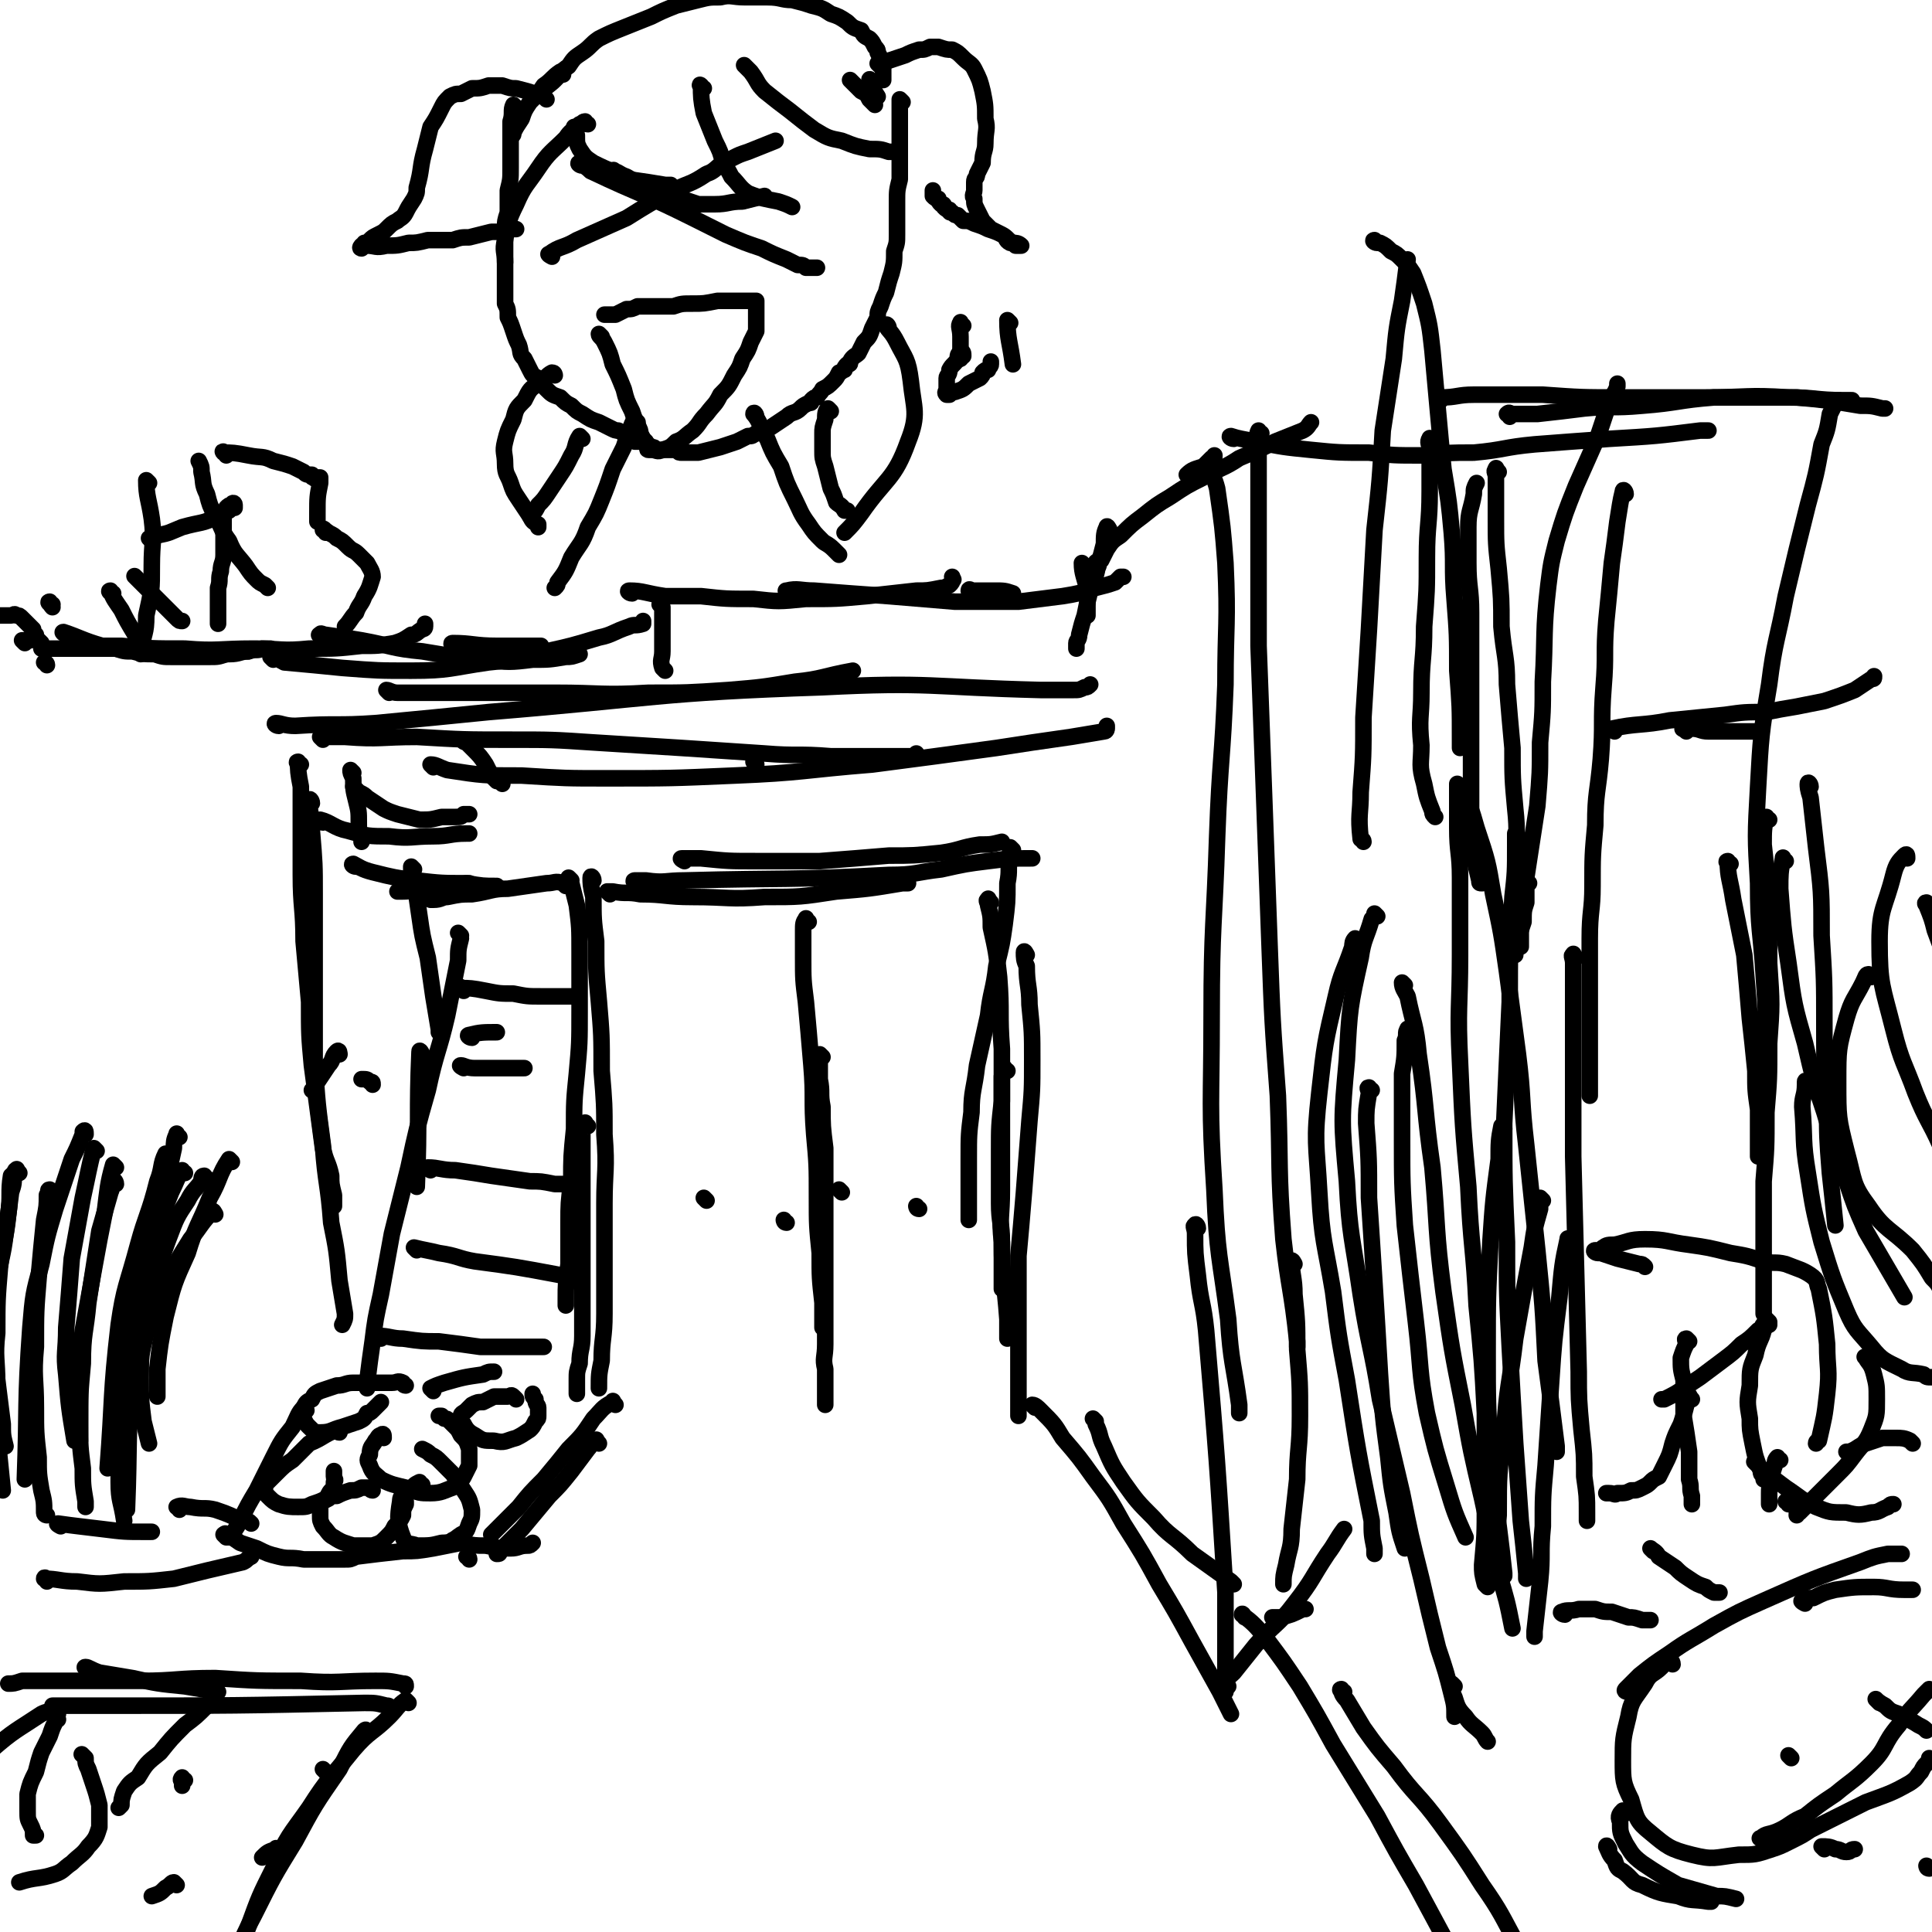 <svg viewBox='0 0 700 700' version='1.1' xmlns='http://www.w3.org/2000/svg' xmlns:xlink='http://www.w3.org/1999/xlink'><g fill='none' stroke='#000000' stroke-width='6' stroke-linecap='round' stroke-linejoin='round'><path d='M207,319c0,0 -1,-1 -1,-1 0,0 1,1 1,2 1,4 1,4 2,8 1,8 1,8 1,17 0,10 0,10 0,21 0,12 0,12 -1,23 -1,10 -1,10 -1,20 -1,10 -1,10 -1,19 -1,8 -1,8 -1,15 0,8 0,8 0,15 -1,7 -1,7 -1,13 0,1 0,1 0,2 '/><path d='M215,319c0,-1 -1,-2 -1,-1 0,2 0,3 1,7 0,8 0,8 1,16 0,11 0,11 1,22 1,12 1,12 1,25 1,12 1,12 1,23 1,13 0,13 0,25 0,10 0,10 0,21 0,9 0,9 0,19 0,9 -1,9 -1,17 -1,5 -1,5 -1,10 '/><path d='M213,408c-1,0 -1,-2 -1,-1 -1,1 -1,2 -1,4 0,5 0,5 0,10 0,8 0,8 0,16 0,8 0,8 0,16 0,8 0,8 0,16 0,7 0,8 0,15 0,5 -1,5 -1,10 -1,3 -1,3 -1,6 0,2 0,2 0,5 0,0 0,0 0,0 '/><path d='M221,324c0,0 -1,-1 -1,-1 0,0 1,0 2,0 5,1 5,0 10,1 9,0 9,1 19,1 13,0 13,1 26,0 13,0 13,0 26,-2 12,-1 12,-1 24,-3 1,0 1,0 2,0 '/><path d='M231,320c-1,0 -2,-1 -1,-1 1,0 2,0 4,0 7,1 7,0 14,0 37,-1 37,0 74,-2 10,0 10,-1 19,-2 9,-2 9,-2 17,-3 8,-1 8,-1 16,-1 '/><path d='M248,312c0,0 -2,-1 -1,-1 2,0 3,0 7,0 10,1 10,1 20,1 12,0 12,0 23,0 13,-1 13,-1 25,-2 9,0 9,0 19,-1 7,-1 7,-2 14,-3 4,0 4,0 8,-1 '/><path d='M367,308c0,0 -1,-1 -1,-1 0,1 0,1 0,3 -1,5 0,5 -1,10 0,7 0,7 -1,15 -1,7 -1,7 -3,15 -1,9 -2,9 -3,18 -2,9 -2,9 -4,18 -1,9 -2,9 -2,17 -1,8 -1,8 -1,17 0,6 0,6 0,12 0,5 0,5 0,9 0,0 0,0 0,1 '/><path d='M372,346c0,0 -1,-2 -1,-1 0,2 0,3 1,5 0,7 1,7 1,14 1,10 1,10 1,20 0,11 0,11 -1,22 -1,13 -1,13 -2,26 -1,12 -1,12 -2,23 0,11 0,11 0,21 0,8 0,8 0,17 0,7 0,7 0,14 0,3 0,3 0,6 '/><path d='M359,327c-1,-1 -1,-2 -1,-1 -1,0 0,1 0,2 1,4 1,4 1,8 2,9 2,9 3,18 1,13 0,13 1,26 0,13 0,13 0,26 0,12 0,12 0,25 0,10 -1,10 0,19 0,14 1,14 2,28 0,3 0,3 0,5 0,1 0,1 0,2 '/><path d='M365,388c-1,0 -1,-1 -1,-1 -1,0 0,1 -1,3 0,4 0,4 0,9 -1,9 -1,9 -1,18 0,10 0,10 0,19 0,7 1,7 1,14 0,7 0,7 0,15 0,1 0,1 0,2 '/><path d='M256,435c0,0 -1,-1 -1,-1 '/><path d='M333,438c-1,0 -1,-1 -1,-1 '/><path d='M293,334c-1,0 -1,-2 -1,-1 -1,1 -1,2 -1,4 0,5 0,5 0,10 0,8 0,8 1,16 1,11 1,11 2,23 1,12 0,12 1,25 1,11 1,11 1,23 0,10 0,10 1,20 0,9 0,9 1,18 0,4 0,4 0,9 '/><path d='M298,383c0,0 -1,-1 -1,-1 0,4 0,5 0,9 1,5 0,5 1,10 0,7 0,7 1,15 0,7 0,7 0,15 0,7 0,7 0,15 0,7 0,7 0,14 0,8 0,8 0,15 0,6 0,6 0,12 0,5 -1,5 0,9 0,4 0,4 0,7 0,3 0,3 0,5 0,1 0,1 0,1 '/><path d='M285,443c-1,0 -1,-1 -1,-1 '/><path d='M305,432c0,0 -1,-1 -1,-1 '/><path d='M167,339c0,0 -1,-1 -1,-1 0,0 1,1 1,2 -1,4 -1,4 -1,8 -2,10 -2,10 -4,20 -3,13 -4,13 -7,27 -4,14 -4,14 -7,28 -3,12 -3,12 -6,24 -2,11 -2,11 -4,22 -2,9 -2,9 -3,17 -1,7 -1,7 -2,15 0,1 0,1 0,2 '/><path d='M153,382c0,0 -1,-2 -1,-1 -1,23 0,24 -1,49 '/><path d='M168,359c0,-1 -2,-2 -1,-1 3,0 4,0 9,1 5,1 5,1 10,1 5,1 5,1 10,1 4,0 4,0 7,0 2,0 2,0 4,0 0,0 0,0 0,0 '/><path d='M168,387c0,0 -2,-1 -1,-1 1,0 2,1 5,1 4,0 4,0 8,0 4,0 4,0 9,0 0,0 0,0 1,0 '/><path d='M156,424c0,0 -2,-1 -1,-1 4,0 5,1 10,1 7,1 7,1 13,2 7,1 7,1 14,2 4,0 4,0 9,1 3,0 3,0 6,0 1,0 1,0 2,0 '/><path d='M151,453c0,0 -1,-1 -1,-1 4,1 5,1 9,2 7,1 7,2 13,3 15,2 15,2 31,5 '/><path d='M138,485c0,0 -2,-1 -1,-1 4,0 5,1 9,1 7,1 7,1 13,1 8,1 8,1 15,2 11,0 11,0 23,0 0,0 0,0 0,0 '/><path d='M157,504c0,0 -1,-1 -1,-1 2,-1 2,-1 5,-2 7,-2 7,-2 14,-3 2,-1 2,-1 4,-1 '/><path d='M171,376c-1,0 -2,-1 -1,-1 4,-1 5,-1 10,-1 '/><path d='M147,502c-1,0 -1,-1 -1,-1 -2,-1 -2,0 -4,0 -3,0 -3,0 -7,0 -4,0 -4,0 -7,0 -3,0 -3,1 -6,1 -3,1 -3,1 -6,2 -2,1 -2,1 -3,3 -2,1 -2,1 -3,3 0,2 0,3 0,4 1,2 1,2 2,3 2,2 2,2 4,2 4,0 4,-1 8,-2 3,-1 3,-1 6,-2 2,-1 2,-1 3,-3 1,0 1,0 2,-1 1,-1 1,-1 1,-1 1,-1 1,-1 2,-2 '/><path d='M123,519c-1,0 -1,-1 -1,-1 -5,2 -5,3 -10,5 -3,3 -3,3 -6,6 -3,2 -3,2 -6,5 -1,1 -1,1 -3,3 -1,1 -1,1 -1,2 0,2 0,2 1,3 2,2 2,2 4,3 3,1 4,1 7,1 3,0 3,0 5,-1 3,-1 3,-1 5,-2 1,-1 1,-2 2,-3 1,-1 1,-1 1,-3 1,-1 0,-1 0,-2 0,-1 0,-1 0,-2 '/><path d='M135,540c-1,0 -1,-1 -1,-1 -1,0 -2,0 -3,0 -2,1 -2,1 -4,1 -3,1 -3,1 -5,2 -2,0 -2,0 -3,1 -2,1 -2,1 -3,2 0,2 0,2 0,4 0,2 0,2 1,4 2,2 2,3 4,4 3,2 4,2 7,3 3,0 4,0 7,0 3,-1 3,-1 5,-3 2,-2 2,-2 3,-4 2,-2 2,-2 3,-4 0,-2 0,-2 1,-4 0,0 0,0 0,-1 '/><path d='M153,538c-1,0 -1,-1 -1,-1 -2,1 -2,1 -3,3 -2,2 -4,1 -4,4 -1,6 -1,8 1,13 1,3 3,2 5,3 5,0 5,0 9,-1 4,0 4,-1 7,-3 2,-1 2,-1 3,-4 1,-2 1,-2 1,-5 -1,-4 -1,-4 -3,-7 -2,-3 -2,-3 -4,-6 -2,-2 -2,-2 -4,-4 -2,-2 -2,-2 -4,-3 -1,-1 -1,-1 -3,-2 0,0 0,0 0,0 '/><path d='M139,521c0,-1 0,-2 -1,-1 -1,0 -1,1 -2,2 -1,2 -2,2 -2,5 -1,2 -1,2 0,4 1,3 2,3 4,5 4,2 5,2 9,3 5,2 5,2 9,2 4,0 5,-1 8,-2 2,-2 3,-2 4,-4 1,-2 1,-2 2,-4 0,-3 0,-4 0,-6 -1,-3 -1,-3 -3,-5 -1,-2 -1,-2 -2,-3 -1,-1 -1,-1 -2,-2 -1,-1 -1,-1 -2,-1 -1,-1 -1,-1 -1,-1 -1,0 -1,0 -1,0 '/><path d='M187,507c-1,-1 -1,-1 -1,-1 -1,-1 -1,0 -2,0 -2,0 -3,0 -5,0 -2,1 -2,1 -4,2 -2,0 -2,0 -4,1 -1,1 -1,1 -2,2 -1,1 -2,1 -2,2 0,2 0,2 1,3 1,2 2,3 4,4 3,2 3,2 7,2 4,1 4,0 8,-1 2,-1 2,-1 5,-3 1,-1 1,-1 2,-3 1,-1 1,-1 1,-2 0,-2 0,-2 0,-3 0,-1 -1,-1 -1,-3 -1,-1 -1,-1 -1,-2 '/><path d='M65,412c-1,0 -1,-2 -1,-1 -1,2 -1,3 -1,5 -2,9 -2,9 -3,18 -3,12 -3,12 -6,24 -3,15 -3,15 -6,30 -3,14 -3,14 -4,28 -1,10 -1,11 -1,21 0,7 1,7 2,14 '/><path d='M78,440c0,0 -1,-2 -1,-1 -4,4 -4,5 -8,10 -5,8 -5,8 -9,16 -4,9 -5,9 -7,18 -2,8 -2,8 -2,16 0,8 0,8 1,16 1,4 1,4 2,8 '/><path d='M75,427c-1,0 -1,-1 -1,-1 -1,0 -1,1 -1,2 -2,3 -3,3 -5,7 -4,6 -4,6 -7,14 -4,11 -4,11 -7,22 -4,13 -5,13 -6,26 -2,25 -1,25 -2,50 '/><path d='M61,419c0,0 -1,-1 -1,-1 -2,4 -1,5 -3,10 -3,12 -4,12 -7,23 -4,15 -5,15 -7,29 -3,26 -2,26 -4,52 '/><path d='M42,423c0,0 -1,-1 -1,-1 -2,7 -2,9 -3,17 -2,10 -2,10 -4,21 -2,11 -2,11 -4,22 -1,9 -1,9 -1,17 0,8 0,8 0,16 0,4 0,4 0,7 '/><path d='M42,429c0,-1 -1,-2 -1,-1 -1,1 0,2 -1,4 -2,7 -2,7 -4,14 -2,13 -2,13 -4,26 -1,11 -2,11 -2,22 -1,11 -1,11 -1,22 0,8 0,8 1,16 0,6 0,6 1,12 0,1 0,1 0,2 '/><path d='M7,425c-1,-1 -1,-2 -1,-1 -1,0 0,0 -1,1 0,4 0,4 -1,7 -1,8 -1,8 -2,15 -1,9 -2,9 -3,18 -1,9 -1,9 -1,19 0,8 0,8 1,16 1,8 1,8 2,16 0,4 0,4 1,8 '/><path d='M5,427c0,0 -1,-1 -1,-1 -1,6 0,7 -1,14 -1,10 -2,10 -3,19 -1,12 -1,12 -1,24 -1,9 0,9 0,19 0,9 -1,9 0,18 1,10 1,10 2,20 '/><path d='M35,417c0,0 -1,-1 -1,-1 -2,8 -2,9 -4,18 -2,11 -2,11 -4,22 -1,13 -1,13 -2,25 0,9 -1,9 0,17 1,12 1,12 3,24 '/><path d='M31,411c0,-1 0,-2 -1,-1 0,0 0,0 0,1 -2,5 -2,5 -4,9 -3,9 -3,9 -6,18 -3,10 -3,10 -5,20 -3,11 -3,11 -4,23 -2,28 -1,28 -2,55 '/><path d='M19,432c-1,0 -1,-1 -1,-1 -1,0 0,1 -1,2 0,4 0,4 -1,9 -1,10 -1,10 -2,21 -1,12 -1,12 -1,25 -1,11 0,11 0,22 0,9 0,9 1,18 0,6 0,6 1,12 1,4 1,4 1,8 0,1 1,1 1,1 '/><path d='M67,425c-1,0 -1,-1 -1,-1 -2,3 -2,4 -4,8 -4,10 -4,10 -7,20 -5,11 -5,11 -8,23 -3,9 -3,9 -4,18 -1,8 -1,8 0,15 0,6 1,6 2,12 0,1 0,1 0,1 '/><path d='M84,421c0,0 -1,-1 -1,-1 -4,6 -3,7 -7,14 -4,10 -5,10 -8,20 -5,11 -5,11 -8,23 -2,10 -2,10 -3,19 0,5 0,5 0,10 '/><path d='M32,605c0,0 -2,-1 -1,-1 1,0 2,1 5,2 6,1 6,1 12,2 9,2 9,2 19,3 6,1 6,1 12,2 '/><path d='M141,619c0,-1 0,-1 -1,-1 -4,-1 -4,-1 -8,-1 -47,1 -47,1 -93,1 -7,0 -7,0 -13,0 -4,0 -4,0 -7,0 '/><path d='M147,611c0,-1 0,-1 -1,-1 -5,-1 -5,-1 -10,-1 -13,0 -13,1 -27,0 -16,0 -16,0 -31,-1 -14,0 -14,1 -27,1 -12,0 -12,0 -23,0 -7,0 -7,0 -13,0 -3,0 -3,0 -7,0 -3,1 -3,1 -5,1 '/><path d='M148,617c0,0 -1,-1 -1,-1 -3,2 -3,3 -6,6 -6,6 -7,5 -13,12 -8,10 -9,10 -16,21 -7,10 -8,10 -13,22 -5,10 -5,10 -9,21 -3,8 -2,8 -5,16 -2,6 -2,6 -4,12 0,1 -1,1 -1,3 '/><path d='M133,628c0,0 0,-2 -1,-1 -5,6 -5,6 -9,14 -9,13 -9,13 -16,26 -8,13 -8,13 -15,27 -6,11 -5,12 -10,24 -4,9 -4,9 -7,18 -5,12 -5,12 -10,25 '/><path d='M21,621c0,0 0,-1 -1,-1 -2,0 -3,0 -5,1 -9,6 -10,6 -18,13 -3,3 -2,3 -4,7 -2,3 -2,3 -3,6 0,2 0,2 0,4 0,1 1,1 2,2 0,1 0,1 1,1 '/><path d='M21,623c0,0 -1,-1 -1,-1 0,0 0,1 0,2 -1,2 -1,2 -2,5 -1,2 -1,2 -3,6 -1,3 -1,3 -2,7 -2,4 -2,4 -3,8 0,3 0,3 0,6 0,3 0,3 1,5 1,2 1,2 1,4 0,0 1,0 1,0 '/><path d='M31,637c-1,-1 -2,-2 -1,-1 0,0 0,0 1,1 0,2 0,2 1,4 1,3 1,3 2,6 1,3 1,3 2,7 0,4 0,4 0,8 -1,3 -1,4 -4,7 -2,3 -3,3 -6,6 -3,2 -3,3 -6,4 -6,2 -7,1 -13,3 '/><path d='M79,617c-1,-1 -1,-2 -1,-1 -2,0 -2,1 -3,2 -4,4 -4,4 -8,7 -5,5 -5,5 -9,10 -5,4 -5,4 -8,9 -3,2 -3,2 -5,5 -1,3 -1,3 -1,5 -1,1 -1,1 -1,1 '/><path d='M67,645c-1,0 -1,-1 -1,-1 -1,1 0,1 0,2 0,1 0,1 0,1 '/><path d='M64,683c0,0 -1,-1 -1,-1 -1,0 -1,1 -3,2 -2,2 -2,2 -5,3 '/><path d='M118,642c0,0 -1,-1 -1,-1 '/><path d='M101,671c-1,-1 -1,-2 -1,-1 -3,1 -3,1 -5,3 '/><path d='M22,553c0,0 -2,-1 -1,-1 7,1 8,1 16,2 8,1 8,1 16,1 1,0 1,0 2,0 '/><path d='M17,573c0,-1 -1,-2 -1,-1 5,0 6,1 12,1 8,1 8,1 17,0 9,0 9,0 18,-1 12,-3 12,-3 25,-6 2,-1 1,-1 3,-2 '/><path d='M82,557c0,0 -1,-1 -1,-1 '/><path d='M65,547c0,-1 -1,-1 -1,-1 2,-1 3,0 5,0 5,1 5,0 9,1 6,2 5,2 10,4 2,0 2,0 3,1 '/><path d='M113,291c0,-1 -1,-2 -1,-1 0,4 1,5 1,11 1,12 1,12 1,23 0,15 0,15 0,29 0,16 0,16 0,32 1,15 1,15 3,30 1,14 2,14 3,28 2,10 2,10 3,21 1,6 1,6 2,12 0,2 0,2 -1,4 0,0 0,0 0,0 '/><path d='M109,277c-1,0 -2,-1 -1,-1 0,3 0,4 1,9 0,7 0,7 0,13 0,10 0,10 0,19 0,12 1,12 1,24 1,11 1,11 2,22 0,12 0,12 1,23 2,15 2,15 4,30 1,5 2,5 3,10 0,3 0,3 1,7 0,2 0,2 0,4 '/><path d='M117,268c0,0 -1,-1 -1,-1 4,0 5,0 9,0 13,1 13,0 26,0 17,1 17,1 34,1 15,0 15,0 30,1 16,1 16,1 32,2 15,1 15,1 30,2 12,1 12,0 24,1 8,0 8,0 17,0 5,0 5,0 9,0 3,0 3,0 5,0 0,0 0,-1 0,-1 '/><path d='M157,278c0,0 -1,-1 -1,-1 2,0 3,1 6,2 13,2 13,2 27,2 16,1 16,1 31,1 23,0 23,0 46,-1 25,-1 25,-2 50,-4 23,-3 23,-3 45,-6 13,-2 13,-2 27,-4 6,-1 6,-1 12,-2 1,0 1,-1 1,-1 0,-1 0,0 0,-1 '/><path d='M274,277c0,-1 -1,-1 -1,-1 '/><path d='M101,263c-1,0 -2,-1 -1,-1 2,0 3,1 7,1 15,-1 15,0 29,-1 21,-2 21,-2 41,-4 61,-5 61,-7 121,-9 39,-2 39,0 79,1 6,0 6,0 12,0 2,0 2,0 4,-1 1,0 1,0 2,-1 '/><path d='M141,251c0,0 -1,-1 -1,-1 1,0 2,1 4,1 10,0 10,0 21,0 18,0 18,0 36,0 17,0 17,1 34,0 14,0 14,0 29,-1 12,-1 12,-1 24,-3 10,-1 10,-2 21,-4 '/><path d='M54,175c0,0 -1,-1 -1,-1 0,6 1,7 2,14 1,8 0,8 0,17 0,9 0,9 -2,18 0,7 -1,6 -2,13 0,0 0,0 0,1 '/><path d='M41,215c-1,0 -2,-1 -1,-1 1,3 2,4 4,7 2,4 2,4 5,9 1,2 1,2 2,5 '/><path d='M55,196c0,0 -1,-1 -1,-1 1,-1 2,0 3,-1 5,-1 4,-1 9,-3 7,-2 7,-1 13,-4 2,0 2,-1 4,-2 1,-1 1,-1 2,-1 0,-1 0,-1 0,-1 0,-1 -1,-1 -1,0 -1,0 -1,0 -2,1 0,1 -1,1 -1,3 0,3 0,3 0,6 0,4 0,4 0,8 0,3 -1,3 -1,6 -1,3 0,3 -1,6 0,2 0,2 0,5 0,3 0,3 0,5 0,2 0,2 0,3 '/><path d='M50,210c0,0 -2,-2 -1,-1 2,2 2,2 5,5 2,2 2,2 5,5 1,1 1,1 3,3 1,1 1,1 2,2 1,1 1,1 2,1 0,0 0,0 0,0 '/><path d='M97,213c-1,-1 -1,-1 -1,-1 -2,-1 -2,-1 -3,-2 -2,-2 -2,-2 -4,-5 -3,-4 -4,-4 -6,-9 -3,-4 -2,-4 -5,-9 -2,-4 -2,-4 -3,-8 -2,-4 -1,-4 -2,-8 0,-2 0,-2 -1,-4 '/><path d='M82,165c0,-1 -2,-2 -1,-1 3,0 4,0 9,1 5,1 5,0 9,2 4,1 4,1 7,2 2,1 2,1 4,2 1,1 1,1 3,1 0,1 0,1 1,1 0,1 0,0 1,0 0,0 1,0 1,0 0,1 0,1 0,2 -1,5 -1,5 -1,11 0,1 0,1 0,3 '/><path d='M118,193c0,-1 -1,-2 -1,-1 0,0 1,0 2,1 2,1 2,1 3,2 2,1 2,1 4,3 2,2 2,1 4,3 2,2 2,2 3,3 1,2 2,3 2,5 -1,3 -1,4 -3,7 -1,3 -2,3 -3,6 -2,2 -2,3 -4,5 '/><path d='M117,231c-1,-1 -2,-1 -1,-1 0,-1 1,0 2,0 7,1 7,1 13,2 11,2 11,3 22,4 12,2 12,2 23,3 8,1 9,1 17,0 6,0 6,0 12,-1 2,0 2,0 5,-1 0,0 0,0 0,0 '/><path d='M99,239c0,0 -1,-1 -1,-1 2,0 3,1 5,2 11,1 11,1 21,2 13,1 13,1 25,1 14,0 14,-1 28,-3 11,-1 11,-2 21,-4 9,-2 9,-2 19,-5 5,-1 5,-2 11,-4 2,-1 2,0 5,-1 0,0 0,-1 0,-1 '/><path d='M165,234c-1,0 -2,-1 -1,-1 7,0 8,1 16,1 7,0 7,0 14,0 1,0 1,0 2,0 '/><path d='M241,243c-1,-1 -1,-1 -1,-1 -1,-3 0,-3 0,-6 0,-3 0,-3 0,-5 0,-2 0,-2 0,-4 0,-2 0,-2 0,-3 0,-1 0,-1 0,-2 0,-1 0,-1 0,-2 0,0 0,0 -1,-1 '/><path d='M229,215c-1,0 -2,-1 -1,-1 5,0 6,1 13,2 7,0 7,0 13,0 9,1 9,1 19,1 9,1 9,1 19,0 11,0 11,0 22,-1 9,-1 9,-1 18,-2 4,0 4,0 9,-1 1,0 1,0 3,-1 1,-1 1,-1 1,-2 1,0 0,0 0,-1 '/><path d='M286,215c0,-1 -2,-1 -1,-1 4,-1 5,0 10,0 13,1 13,1 27,2 12,1 12,1 24,2 11,0 11,0 23,0 8,-1 8,-1 16,-2 6,-1 6,-1 12,-3 4,-1 4,-1 7,-2 1,-1 1,-1 2,-2 1,0 1,0 1,0 '/><path d='M352,215c0,-1 -1,-1 -1,-1 0,-1 1,0 1,0 4,0 4,0 8,0 4,0 4,0 7,1 '/><path d='M402,192c0,0 -1,-2 -1,-1 -1,2 -1,3 -1,6 -1,4 -1,4 -2,7 -1,5 -1,5 -3,10 -1,4 -1,4 -2,9 -1,3 -1,3 -2,7 0,2 -1,2 -1,3 0,1 0,1 0,1 0,1 0,1 0,1 '/><path d='M393,205c0,0 -1,-1 -1,-1 0,4 1,5 2,10 0,2 0,3 0,5 0,1 0,1 0,3 0,0 0,0 0,1 '/><path d='M398,205c0,0 -1,0 -1,-1 0,-1 1,0 2,-1 1,-2 1,-2 2,-4 2,-3 2,-3 5,-5 4,-4 4,-4 8,-7 5,-4 5,-4 10,-7 6,-4 6,-4 12,-7 7,-4 7,-3 13,-7 7,-3 7,-3 13,-6 5,-2 5,-2 10,-4 2,-1 2,-2 3,-3 '/><path d='M431,173c0,-1 -1,-1 -1,-1 2,-2 3,-2 6,-3 2,-2 2,-2 3,-3 1,0 1,0 1,-1 '/><path d='M447,159c-1,0 -2,-1 -1,-1 3,1 4,1 9,2 10,2 10,2 20,3 10,1 10,1 21,1 9,1 9,1 19,1 10,-1 10,-1 19,-1 11,-1 11,-2 22,-3 13,-1 13,-1 27,-2 17,-1 17,-1 33,-3 1,0 1,0 3,0 '/><path d='M547,151c0,-1 -1,-1 -1,-1 1,-1 1,0 2,0 5,0 5,0 9,0 9,-1 9,-1 17,-2 10,-1 10,0 21,-1 13,-1 13,-2 26,-3 15,0 15,0 30,0 11,1 11,1 23,3 4,0 4,0 8,1 0,0 0,0 1,0 '/><path d='M522,145c0,-1 -1,-1 -1,-1 0,-1 0,0 1,0 6,0 6,-1 12,-1 13,0 13,0 25,0 14,1 14,1 28,1 16,0 16,0 31,0 15,0 15,-1 30,0 10,0 10,1 20,1 1,0 1,0 3,0 '/><path d='M494,305c0,-1 -1,-1 -1,-1 -1,-9 0,-9 0,-17 1,-13 1,-13 1,-27 1,-16 1,-16 2,-32 1,-18 1,-18 2,-36 2,-18 2,-18 3,-36 2,-13 2,-13 4,-26 1,-11 1,-11 3,-21 1,-7 1,-7 2,-15 '/><path d='M499,88c-1,0 -2,-1 -1,-1 0,0 1,1 2,1 2,1 2,1 4,3 2,1 2,1 4,3 2,2 2,2 4,5 2,5 2,5 4,11 2,8 2,8 3,17 1,11 1,11 2,22 1,11 1,11 2,21 2,12 2,12 3,23 1,12 0,12 1,24 1,13 1,13 1,26 1,13 1,13 1,25 0,1 0,1 0,3 '/><path d='M519,160c-1,0 -1,-2 -1,-1 -1,1 0,2 0,4 0,8 0,8 0,15 0,12 -1,12 -1,24 0,12 0,12 -1,25 0,12 -1,12 -1,24 0,9 -1,9 0,19 0,7 -1,7 1,14 1,5 1,5 3,10 0,1 0,1 1,2 '/><path d='M537,320c-1,0 -1,0 -1,-1 -2,-8 -2,-9 -3,-17 0,-14 0,-14 0,-28 0,-15 0,-15 0,-30 0,-11 0,-11 0,-22 0,-9 -1,-9 -1,-18 0,-6 0,-6 0,-13 0,-6 1,-6 2,-12 0,-2 0,-2 1,-4 '/><path d='M543,171c-1,-1 -1,-2 -1,-1 -1,1 0,1 0,3 0,8 0,8 0,15 0,9 0,9 1,18 1,11 1,11 1,21 1,11 2,11 2,21 1,12 1,12 2,23 0,11 0,11 1,22 1,9 0,9 1,18 0,8 1,8 1,16 0,6 0,6 0,12 0,2 0,2 0,4 '/><path d='M554,320c0,0 -1,-1 -1,-1 0,0 0,1 0,2 0,3 0,3 0,6 -1,3 -1,3 -1,7 -1,3 -1,3 -2,6 0,2 0,2 -1,4 0,1 0,2 0,2 0,0 0,-1 0,-2 0,-4 0,-4 1,-8 1,-9 2,-9 3,-18 2,-13 2,-13 4,-26 1,-12 1,-12 1,-23 1,-11 1,-11 1,-22 1,-17 0,-18 2,-35 1,-8 1,-8 3,-16 3,-10 3,-10 7,-20 4,-9 4,-9 8,-18 2,-6 2,-6 4,-12 1,-3 2,-3 3,-6 0,-1 0,-1 0,-1 '/><path d='M589,179c0,-1 -1,-2 -1,-1 -1,4 -1,5 -2,11 -1,8 -1,8 -2,15 -1,11 -1,11 -2,21 -1,12 0,12 -1,24 -1,13 0,13 -1,26 -1,12 -2,12 -2,24 -1,11 -1,11 -1,22 0,9 -1,9 -1,19 0,9 0,9 0,18 0,8 0,8 0,16 0,7 0,7 0,13 0,4 0,4 0,8 0,1 0,1 0,2 '/><path d='M571,347c-1,-1 -1,-2 -1,-1 -1,0 0,1 0,3 0,4 0,4 0,9 0,9 0,9 0,17 0,10 0,10 0,20 0,12 0,12 0,24 1,39 1,39 2,78 0,10 0,10 1,21 1,9 1,9 1,17 1,7 1,7 1,13 0,1 0,1 0,3 '/><path d='M569,450c-1,0 -1,-2 -1,-1 -2,9 -2,10 -3,21 -2,16 -2,16 -3,31 -1,15 -1,15 -2,30 -1,11 -1,11 -1,22 -1,10 0,10 -1,20 -1,9 -1,9 -2,18 0,1 0,1 0,2 '/><path d='M550,303c0,0 -1,-1 -1,-1 0,1 0,2 0,4 0,10 0,10 -1,19 -1,19 -1,19 -1,38 -1,22 -1,22 -2,44 0,21 0,21 1,43 0,19 0,19 1,38 1,18 1,18 2,35 1,14 1,14 2,28 1,9 1,9 2,19 0,1 0,1 0,2 '/><path d='M559,435c0,0 -1,-1 -1,-1 0,1 0,2 0,4 -2,7 -2,7 -3,14 -3,16 -3,16 -6,33 -2,17 -3,17 -4,34 -2,15 -2,15 -2,30 -1,10 0,10 0,20 0,1 0,1 0,2 '/><path d='M539,575c-1,-1 -1,-1 -1,-1 -1,-4 -1,-4 -1,-7 1,-11 1,-11 1,-22 0,-17 0,-17 0,-33 -1,-19 -1,-19 -3,-39 -1,-21 -2,-21 -3,-43 -2,-22 -2,-22 -3,-45 -1,-20 0,-20 0,-39 0,-14 0,-14 0,-28 0,-9 -1,-9 -1,-18 0,-4 0,-4 0,-8 0,-2 0,-2 0,-4 0,-1 0,-1 0,-2 0,-1 0,-2 0,-2 1,1 1,1 2,3 3,6 3,6 5,13 4,12 4,12 6,24 3,14 3,14 5,28 2,15 2,15 4,30 2,16 1,16 3,33 2,19 2,19 4,38 2,20 2,20 3,40 2,15 2,15 4,31 0,1 0,1 0,2 '/><path d='M545,409c0,0 -1,-1 -1,-1 -1,5 -1,6 -1,12 -2,15 -2,15 -3,30 -1,20 -1,20 -1,40 0,18 0,18 1,36 1,14 1,14 3,27 1,8 1,8 2,17 0,0 0,0 0,1 '/><path d='M499,332c0,0 -1,-1 -1,-1 0,0 0,1 -1,2 -2,7 -3,7 -4,14 -4,18 -4,18 -5,37 -2,22 -2,22 0,44 1,20 2,20 5,41 3,19 4,19 7,38 4,17 4,17 8,34 3,15 3,15 7,31 3,13 3,13 6,25 3,9 3,9 5,17 1,4 1,4 1,8 '/><path d='M511,374c-1,0 -1,-2 -1,-1 -1,1 0,2 -1,4 0,6 0,6 -1,12 0,12 0,12 0,24 0,15 0,16 1,31 2,18 2,18 4,35 2,17 1,17 4,33 3,13 3,13 7,26 3,10 3,10 7,19 '/><path d='M509,357c0,0 -1,-1 -1,-1 0,2 1,3 2,5 2,10 3,10 4,21 3,20 2,20 5,41 2,22 1,22 4,45 3,21 3,21 7,41 3,17 3,17 7,34 3,14 3,14 6,27 3,10 3,10 5,20 '/><path d='M492,341c0,0 -1,-1 -1,-1 -1,1 -1,2 -1,3 -3,9 -4,9 -6,18 -4,17 -4,17 -6,35 -2,18 -1,18 0,36 1,18 2,18 5,36 2,16 2,16 5,32 4,26 4,26 9,51 0,5 0,5 1,10 0,1 0,1 0,2 '/><path d='M497,395c-1,0 -1,-1 -1,-1 -1,0 0,1 0,2 -1,6 -1,6 -1,11 1,13 1,13 1,27 1,15 1,15 2,31 1,16 1,16 2,33 1,15 1,15 3,30 1,10 1,10 3,20 1,7 1,7 3,13 '/><path d='M439,170c0,0 -1,-2 -1,-1 1,3 2,4 3,8 2,14 2,14 3,27 1,22 0,22 0,44 -1,27 -2,27 -3,55 -1,32 -2,32 -2,65 0,32 -1,32 1,63 1,24 2,24 5,47 1,16 2,16 4,31 0,2 0,2 0,3 '/><path d='M434,445c0,-1 -1,-2 -1,-1 -1,0 0,1 0,3 0,7 0,7 1,15 1,10 2,10 3,20 4,47 4,47 7,95 0,12 0,13 0,26 0,5 0,5 0,10 '/><path d='M457,157c-1,0 -1,-1 -1,-1 -1,2 0,2 0,5 0,13 0,13 0,25 0,24 0,24 0,48 1,27 1,27 2,54 1,27 1,27 2,55 1,27 1,27 3,54 1,26 0,26 2,52 2,18 3,18 5,37 0,1 0,1 0,2 '/><path d='M469,458c0,0 -1,-2 -1,-1 0,5 1,6 1,12 1,10 1,10 1,20 1,12 1,12 1,24 0,12 -1,12 -1,23 -1,9 -1,9 -2,18 0,7 -1,7 -2,13 -1,4 -1,4 -1,7 '/><path d='M375,510c0,0 -1,-1 -1,-1 1,0 2,1 3,2 5,5 5,5 8,10 6,7 6,7 11,14 6,8 6,8 11,17 7,11 7,11 13,22 6,10 6,10 12,21 5,9 5,9 10,18 2,4 2,4 4,8 '/><path d='M397,515c0,0 -1,-1 -1,-1 0,0 1,1 1,2 2,4 1,4 3,8 3,7 3,7 7,13 5,7 5,7 11,13 6,7 7,6 14,13 7,5 7,5 14,10 0,0 0,0 1,1 '/><path d='M445,611c-1,-1 -2,-1 -1,-1 0,-2 1,-2 3,-4 4,-5 4,-5 8,-10 7,-8 8,-7 14,-15 7,-9 6,-9 12,-18 3,-4 3,-5 6,-9 '/><path d='M462,587c0,0 -1,-1 -1,-1 0,0 1,0 3,0 4,-1 4,-1 8,-3 0,0 0,0 1,0 '/><path d='M582,453c0,0 -2,-1 -1,-1 1,-1 2,-1 4,-1 5,-1 5,-2 11,-2 8,0 8,1 16,2 7,1 7,1 15,3 6,1 6,1 12,3 4,1 4,0 8,1 5,2 6,2 9,4 3,2 2,3 3,5 2,10 2,10 3,20 0,9 1,9 0,18 -1,9 -1,8 -3,17 0,0 -1,0 -1,1 '/><path d='M677,493c-1,-1 -2,-2 -1,-1 1,2 2,2 3,6 1,4 1,4 1,9 0,6 0,6 -2,11 -2,5 -3,5 -6,9 -3,4 -3,4 -6,7 -4,4 -4,4 -8,8 -3,3 -3,3 -6,6 -1,0 -1,0 -1,1 '/><path d='M693,523c-1,-1 -1,-1 -1,-1 -2,-1 -3,-1 -5,-1 -1,0 -1,0 -2,0 -2,0 -2,0 -3,0 -3,1 -3,1 -6,2 -3,1 -3,2 -6,3 0,0 0,0 -1,0 '/><path d='M641,479c0,0 -1,-1 -1,-1 0,1 0,2 -1,4 -1,4 -2,4 -3,9 -2,5 -2,5 -2,11 -1,6 -1,6 0,12 0,4 0,4 1,9 1,5 1,5 3,10 0,1 0,1 1,2 0,1 0,1 0,1 '/><path d='M645,529c-1,0 -1,-1 -1,-1 -1,1 -1,2 -1,3 -1,3 -1,3 -1,6 -1,2 -1,2 -1,4 0,1 0,1 0,3 0,0 0,0 0,1 '/><path d='M641,480c0,0 0,-1 -1,-1 -2,1 -1,2 -3,3 -3,3 -3,3 -6,5 -3,3 -3,3 -7,6 -4,3 -4,3 -8,6 -3,2 -3,2 -6,4 -3,2 -3,2 -7,4 0,0 0,0 -1,0 '/><path d='M612,486c0,0 -1,-1 -1,-1 -1,0 0,1 0,2 -1,2 -1,2 -2,5 0,4 0,4 1,8 0,6 0,6 0,13 1,6 1,6 2,13 0,5 0,5 0,10 1,3 0,3 1,6 0,2 0,2 0,3 0,0 0,0 0,0 '/><path d='M613,507c-1,-1 -1,-2 -1,-1 -1,1 0,1 -1,3 -1,4 -1,4 -2,7 -2,4 -2,4 -3,7 -1,4 -1,4 -3,8 -1,2 -1,2 -2,4 -2,1 -2,1 -3,2 -1,1 -1,1 -3,2 -2,1 -2,1 -4,1 -2,1 -2,1 -5,1 -1,1 -1,0 -3,0 0,0 0,0 -1,0 '/><path d='M637,531c-1,-1 -2,-2 -1,-1 0,0 1,1 3,3 4,3 4,3 8,6 6,4 5,4 11,7 5,2 5,2 11,2 4,1 5,1 9,0 3,0 3,-1 6,-2 1,-1 1,-1 2,-1 '/><path d='M648,545c0,-1 -1,-1 -1,-1 '/><path d='M579,454c-1,0 -2,-1 -1,-1 0,0 1,1 2,1 3,1 3,1 6,2 4,1 4,1 8,2 1,0 1,0 2,1 '/><path d='M641,297c-1,0 -1,-1 -1,-1 -1,4 -1,5 -1,10 1,9 1,9 1,19 1,12 1,12 1,24 1,15 1,15 0,29 0,13 0,13 -1,25 0,13 0,13 -1,25 0,11 0,11 0,22 0,9 0,9 0,18 0,4 0,4 0,8 '/><path d='M627,313c-1,0 -2,-1 -1,-1 0,6 1,7 2,14 2,10 2,10 4,20 1,11 1,11 2,23 1,9 1,9 2,19 0,7 0,7 1,14 0,5 0,5 0,10 0,3 0,3 0,5 0,1 0,2 0,2 0,0 0,-1 0,-2 0,-1 0,-1 0,-2 1,-1 1,-1 1,-3 2,-15 2,-15 2,-30 0,-14 0,-14 -1,-29 -1,-16 -2,-16 -2,-33 -1,-17 -1,-17 0,-35 1,-18 1,-19 4,-37 2,-16 3,-16 6,-32 4,-17 4,-17 8,-33 3,-11 3,-11 5,-22 2,-5 2,-5 3,-11 1,-2 1,-2 2,-4 0,-1 1,-1 1,-1 '/><path d='M585,265c0,0 -1,-1 -1,-1 9,-2 11,-1 21,-3 10,-1 10,-1 20,-2 7,-1 7,-1 15,-1 5,-1 5,-1 11,-2 5,-1 5,-1 10,-2 6,-2 6,-2 11,-4 3,-2 3,-2 6,-4 1,0 1,0 1,-1 '/><path d='M611,265c-1,-1 -2,-1 -1,-1 0,-1 1,0 3,0 3,0 3,1 6,1 5,0 5,0 9,0 5,0 5,0 9,0 0,0 0,0 1,0 '/><path d='M656,285c0,-1 -1,-2 -1,-1 0,1 0,2 1,5 1,9 1,9 2,18 2,16 2,16 2,32 1,16 1,16 1,32 0,15 0,15 1,29 0,12 0,12 1,25 1,9 1,9 2,19 '/><path d='M647,312c-1,0 -1,-2 -1,-1 -1,5 -1,6 -1,11 1,13 1,14 3,27 2,15 2,15 6,29 3,13 3,13 7,25 4,13 3,13 8,25 3,9 3,9 7,18 7,12 7,12 14,24 '/><path d='M655,393c0,-1 -1,-2 -1,-1 0,0 0,0 0,1 0,4 -1,4 -1,8 1,12 0,12 2,24 2,13 2,13 5,25 4,13 4,13 9,25 3,7 4,7 9,13 4,5 5,5 11,8 3,2 4,1 8,2 1,1 1,1 3,1 '/><path d='M678,354c0,0 -1,-1 -1,-1 -1,0 -1,1 -2,3 -3,6 -4,6 -6,13 -3,11 -3,11 -3,23 0,13 0,13 3,25 3,11 2,12 8,20 6,9 8,8 16,16 4,5 4,5 7,10 2,2 2,2 3,4 1,0 1,0 1,0 '/><path d='M691,311c0,-1 0,-2 -1,-1 -2,2 -3,3 -4,7 -3,12 -5,12 -5,24 0,16 1,16 5,32 3,12 4,12 8,23 4,10 5,10 9,19 1,3 1,3 2,5 '/><path d='M699,328c-1,0 -1,-1 -1,-1 -1,0 0,1 0,1 2,5 2,5 3,9 3,8 3,8 5,17 2,8 1,9 2,17 0,4 0,4 1,8 '/><path d='M606,603c0,-1 -1,-2 -1,-1 -2,0 -2,1 -3,2 -3,3 -4,2 -6,6 -4,6 -5,6 -6,12 -2,8 -2,8 -2,16 0,7 0,8 3,14 2,7 2,8 7,12 6,5 7,6 15,8 8,2 8,1 17,0 6,0 6,0 12,-2 3,-1 3,-1 7,-3 4,-2 4,-2 7,-4 10,-5 10,-5 20,-10 8,-3 9,-3 16,-7 3,-2 2,-2 4,-4 1,-2 1,-2 2,-3 1,-1 1,-1 1,-2 '/><path d='M639,667c-1,-1 -2,-1 -1,-1 2,-2 3,-1 7,-3 4,-2 4,-3 9,-5 5,-4 5,-4 11,-8 6,-5 7,-5 13,-11 6,-6 4,-7 10,-14 4,-6 4,-5 9,-11 1,-1 1,-1 2,-2 '/><path d='M649,637c-1,-1 -1,-1 -1,-1 '/><path d='M590,613c0,0 -2,0 -1,-1 2,-2 2,-2 5,-5 5,-4 5,-4 11,-8 7,-5 8,-5 16,-10 9,-5 9,-5 18,-9 18,-8 18,-8 35,-14 5,-2 5,-2 10,-3 2,0 2,0 3,0 1,0 1,0 2,0 '/><path d='M654,581c0,0 -2,-1 -1,-1 1,-1 2,-1 4,-1 4,-2 4,-2 8,-3 7,-1 7,-1 14,-1 5,0 5,1 11,1 2,0 2,0 3,0 '/><path d='M681,617c-1,-1 -2,-2 -1,-1 0,0 1,1 3,2 2,2 2,2 5,3 3,2 4,2 7,4 2,1 2,1 3,2 0,0 0,0 0,0 '/><path d='M567,585c-1,0 -2,-1 -1,-1 2,-1 3,0 6,-1 3,0 3,0 6,0 3,1 3,1 6,1 3,1 3,1 6,2 2,0 2,0 5,1 1,0 2,0 3,0 '/><path d='M599,562c0,0 -1,-1 -1,-1 1,1 2,1 3,3 3,2 3,2 6,4 2,2 2,2 5,4 3,2 3,2 6,3 1,1 1,1 3,2 1,0 1,0 2,0 '/><path d='M451,586c0,0 -1,-2 -1,-1 4,3 5,4 9,9 6,8 6,8 12,17 6,10 6,10 12,21 8,13 8,13 16,26 7,13 7,13 14,25 7,13 7,13 14,26 4,9 4,9 9,17 3,6 3,6 6,12 1,3 1,3 2,5 '/><path d='M487,613c-1,0 -2,-1 -1,-1 0,1 0,2 2,4 3,5 3,5 6,10 5,7 5,7 11,14 8,11 9,10 17,21 8,11 8,11 15,22 7,10 7,11 13,22 6,8 6,8 11,16 3,4 3,4 6,7 '/><path d='M527,611c0,0 -1,-1 -1,-1 0,2 0,3 1,5 1,3 1,4 4,7 2,3 3,3 6,6 1,1 1,2 2,3 '/><path d='M583,670c0,0 -1,-2 -1,-1 1,2 1,3 3,5 1,3 1,3 3,4 4,3 3,4 7,5 6,3 7,3 13,4 5,2 5,1 11,2 0,0 0,0 1,0 '/><path d='M661,670c0,0 -1,-1 -1,-1 2,0 3,0 5,1 2,0 2,1 4,1 2,0 1,-1 3,-1 0,0 0,0 0,0 '/><path d='M589,657c-1,0 -1,-1 -1,-1 -1,1 -2,2 -1,4 0,4 0,4 2,8 2,3 2,4 6,7 6,4 6,4 13,8 7,2 7,2 14,4 3,0 3,0 7,1 '/><path d='M699,677c-1,0 -1,-1 -1,-1 '/><path d='M9,233c0,0 -1,-1 -1,-1 1,0 1,0 3,0 '/><path d='M19,219c-1,0 -2,-1 -1,-1 0,0 0,1 1,2 '/><path d='M17,241c0,-1 -1,-1 -1,-1 '/><path d='M24,230c0,0 -2,-1 -1,-1 6,2 7,3 14,5 8,2 8,1 16,2 7,1 7,1 15,1 8,1 8,0 15,0 4,0 4,-1 7,-1 '/><path d='M31,235c-1,-1 -2,-1 -1,-1 0,-1 1,0 3,0 5,0 5,0 11,0 11,1 11,1 23,1 12,1 12,0 25,0 10,0 10,1 20,0 10,0 10,0 19,-1 6,0 6,0 12,-1 3,-1 3,-1 6,-3 2,0 2,-1 4,-2 0,0 1,0 1,-1 0,0 0,0 0,-1 '/><path d='M99,236c-1,0 -1,-1 -1,-1 -2,0 -2,0 -3,0 -2,1 -2,0 -5,1 -4,0 -4,0 -8,1 -3,1 -3,1 -6,1 -4,0 -4,0 -7,0 -3,0 -3,0 -7,0 -3,0 -3,0 -6,-1 -4,0 -4,0 -8,-1 -3,0 -3,0 -6,-1 -3,0 -3,0 -7,0 -3,0 -3,0 -6,0 -2,0 -2,0 -4,0 -2,0 -2,0 -3,0 -1,0 -1,0 -2,0 0,0 0,0 -1,0 -1,0 -1,0 -1,0 -1,0 -1,0 -2,0 0,0 -1,0 -1,0 0,-1 0,-1 0,-2 -1,-1 -1,-1 -1,-1 -1,-1 -1,-1 -1,-2 -1,-1 -1,-1 -1,-2 -1,-1 -1,-1 -2,-2 0,0 0,0 -1,-1 -1,-1 -1,-1 -1,-1 -1,-1 -1,-1 -2,-1 -1,-1 -1,0 -2,0 0,0 0,0 -1,0 -2,0 -2,0 -3,0 -2,0 -2,0 -4,0 -1,0 -1,0 -3,0 -1,0 -1,0 -2,1 '/><path d='M205,321c-1,-1 -1,-1 -1,-1 -3,-1 -3,0 -6,0 -7,1 -7,1 -14,2 -6,0 -6,1 -13,2 -4,0 -4,0 -9,1 -2,0 -2,1 -5,1 -1,0 -1,0 -1,0 '/><path d='M171,321c-1,0 -1,-1 -1,-1 -3,0 -3,1 -6,1 -6,1 -6,1 -12,1 -4,1 -4,1 -8,1 '/><path d='M150,315c0,0 -1,-1 -1,-1 0,2 0,3 1,5 1,6 1,6 2,13 1,7 1,7 3,15 1,7 1,7 2,14 1,6 1,6 2,12 0,0 0,0 0,1 '/><path d='M128,280c0,0 -1,-1 -1,-1 0,1 0,1 1,3 0,4 0,4 1,8 1,4 1,4 1,8 0,3 0,3 1,6 0,1 0,1 0,1 '/><path d='M129,286c0,0 -1,-1 -1,-1 0,0 1,1 2,2 2,1 2,1 3,2 3,2 3,2 6,4 2,1 2,1 5,2 4,1 4,1 8,2 4,0 4,0 8,-1 2,0 2,0 5,0 2,0 2,0 3,-1 1,0 1,0 2,0 '/><path d='M169,269c-1,0 -2,-1 -1,-1 1,1 2,2 3,3 3,3 3,3 5,6 1,2 1,2 2,4 1,1 1,1 2,2 1,0 1,0 2,1 '/><path d='M117,298c-1,0 -2,-1 -1,-1 4,1 5,3 10,4 7,2 8,2 15,2 8,1 8,0 16,0 6,0 6,-1 12,-1 0,0 0,0 1,0 '/><path d='M129,314c-1,0 -2,-1 -1,-1 2,1 3,2 7,3 8,2 8,2 16,3 9,1 9,1 18,1 6,1 6,1 11,1 '/><path d='M135,393c0,-1 0,-1 -1,-1 -1,-1 -1,-1 -3,-1 '/><path d='M123,382c0,0 0,-2 -1,-1 -2,2 -1,3 -3,5 -2,3 -2,3 -4,6 -1,2 -1,2 -2,3 '/><path d='M111,511c-1,0 -1,-1 -1,-1 -2,2 -2,3 -4,7 -4,5 -4,5 -7,11 -3,6 -3,6 -6,12 -3,5 -3,5 -6,11 -1,2 -1,2 -3,5 '/><path d='M83,557c-1,-1 -2,-2 -1,-1 1,0 2,1 5,3 3,1 3,1 6,2 4,2 4,2 8,3 4,1 4,0 9,1 4,0 4,0 8,0 4,0 4,0 7,0 2,0 2,0 4,-1 8,-1 8,-1 17,-2 5,0 5,0 11,-1 5,-1 5,-1 10,-2 '/><path d='M223,509c-1,-1 -1,-2 -1,-1 -4,2 -4,3 -7,6 -4,6 -4,6 -9,11 -4,5 -4,5 -9,11 -5,5 -5,5 -9,10 -5,5 -5,5 -10,10 '/><path d='M217,523c-1,-1 -1,-2 -1,-1 -2,1 -2,2 -3,3 -3,4 -3,4 -6,8 -4,5 -4,5 -8,9 -5,6 -5,6 -10,12 -4,4 -4,4 -8,8 0,1 0,1 -1,1 '/><path d='M165,559c0,0 -1,-1 -1,-1 1,0 2,1 3,1 5,1 5,1 9,1 5,1 5,1 9,1 3,0 3,-1 6,-1 1,0 1,0 2,-1 '/><path d='M170,565c0,-1 -1,-1 -1,-1 '/><path d='M187,39c0,0 -1,-1 -1,-1 -1,2 0,3 -1,6 0,4 0,4 0,9 0,4 0,4 0,8 0,4 0,4 -1,8 0,4 0,4 0,8 -1,3 -1,3 -1,6 0,2 0,2 0,4 0,2 0,2 0,3 0,2 0,2 0,4 0,1 0,1 0,3 0,2 0,2 0,3 0,3 0,3 0,5 0,2 0,2 0,5 1,2 1,2 1,5 1,2 1,2 2,5 1,3 1,3 2,5 1,3 0,3 2,5 1,2 1,2 2,4 1,2 1,2 3,3 1,2 1,2 3,4 2,2 2,2 5,3 2,2 2,2 4,3 2,2 2,2 4,3 3,2 3,2 6,3 2,1 2,1 4,2 2,1 2,1 3,1 2,1 2,1 3,2 2,1 2,1 3,2 1,0 1,0 2,0 0,0 0,0 1,0 1,1 2,1 3,2 1,0 1,0 2,1 1,0 1,0 2,0 0,0 0,0 1,0 0,0 0,0 1,0 0,0 0,0 0,0 1,0 1,0 2,0 0,0 0,0 0,0 1,0 1,0 1,0 1,1 1,1 2,1 3,0 3,0 6,0 4,-1 4,-1 8,-2 3,-1 3,-1 6,-2 2,-1 2,-1 4,-2 2,0 1,0 3,-1 0,0 0,0 1,-1 2,-1 2,0 4,-1 3,-2 3,-2 6,-4 2,-2 3,-1 5,-3 1,-1 1,-1 3,-2 1,0 1,0 1,-1 1,-1 1,-1 2,-1 1,-2 1,-1 2,-3 2,-1 2,-1 4,-3 1,-1 1,-1 2,-3 1,0 1,-1 2,-1 0,-1 0,-1 1,-2 1,0 1,0 1,-1 1,-2 2,-2 3,-3 1,-2 1,-2 2,-4 2,-2 2,-2 3,-5 1,-2 1,-2 2,-4 0,-2 0,-2 1,-4 1,-3 1,-3 2,-5 1,-4 1,-4 2,-7 1,-4 1,-4 1,-8 1,-3 1,-3 1,-6 0,-3 0,-3 0,-6 0,-3 0,-3 0,-6 0,-4 0,-4 1,-8 0,-4 0,-4 0,-8 0,-3 0,-3 0,-7 0,-1 0,-1 0,-3 0,-1 0,-1 0,-3 0,0 0,0 0,-1 0,-1 0,-1 0,-1 0,-1 0,-1 0,-2 0,0 0,0 0,-1 0,-1 0,-1 0,-1 0,-1 0,-1 0,-2 0,0 1,1 1,1 '/><path d='M200,93c0,0 -2,-1 -1,-1 4,-3 5,-2 10,-5 9,-4 9,-4 18,-8 8,-5 8,-5 17,-10 6,-3 6,-2 12,-6 3,-1 3,-2 6,-4 2,-1 2,-1 4,-2 2,-1 2,-1 5,-2 5,-2 5,-2 10,-4 '/><path d='M211,60c-1,0 -2,-1 -1,-1 1,1 2,1 4,3 19,9 19,8 37,17 6,3 6,3 12,6 7,3 7,3 13,5 4,2 4,2 9,4 2,1 2,1 4,2 2,0 2,0 3,1 1,0 1,0 2,0 0,0 0,0 1,0 0,0 0,0 1,0 '/><path d='M218,122c0,0 -1,-1 -1,-1 0,1 1,1 2,3 2,4 2,4 3,8 2,4 2,4 4,9 1,4 1,4 3,8 1,3 1,3 2,5 1,2 1,2 1,3 1,2 1,2 2,3 0,1 0,1 1,2 0,0 -1,1 0,1 0,0 0,0 1,0 2,0 2,1 4,0 3,-1 3,-1 5,-3 3,-1 3,-2 6,-4 3,-3 2,-3 5,-6 3,-4 3,-3 5,-7 3,-3 3,-3 5,-7 2,-3 2,-3 3,-6 2,-3 2,-3 3,-6 1,-2 1,-2 2,-4 0,-1 0,-1 0,-2 0,-1 0,-1 0,-2 0,0 0,0 0,-1 0,-1 0,-1 0,-1 0,-1 0,-1 0,-2 0,0 0,0 0,-1 0,-1 0,-1 0,-1 0,-1 0,-1 0,-1 -1,0 -1,0 -2,0 -1,0 -1,0 -3,0 -4,0 -4,0 -9,0 -5,1 -5,1 -9,1 -4,0 -4,0 -7,1 -2,0 -2,0 -4,0 -1,0 -1,0 -2,0 -1,0 -1,0 -2,0 0,0 0,0 -1,0 -1,0 -1,0 -1,0 -2,0 -2,0 -3,0 -2,1 -2,1 -4,1 -2,1 -2,1 -4,2 -2,0 -2,0 -4,0 '/><path d='M213,45c-1,0 -1,-1 -1,-1 -1,0 -1,1 -2,1 -3,3 -3,2 -5,5 -5,5 -6,5 -10,11 -4,6 -5,6 -8,13 -3,6 -3,7 -4,13 -1,4 0,4 0,8 '/><path d='M209,47c0,0 -1,-1 -1,-1 0,1 0,2 1,3 0,3 0,3 1,5 2,3 2,3 5,5 6,3 7,3 13,6 7,1 7,1 13,2 1,0 1,0 2,0 '/><path d='M223,63c0,-1 -1,-2 -1,-1 2,0 2,1 5,2 5,3 5,2 10,4 5,2 5,2 10,4 3,1 3,1 6,2 3,0 3,0 6,0 5,0 5,-1 10,-1 4,-1 4,-1 8,-2 '/><path d='M255,32c-1,0 -2,-2 -1,-1 0,4 0,5 1,10 2,5 2,5 4,10 2,4 2,4 3,8 2,3 2,3 3,5 3,3 3,4 6,6 5,2 6,2 11,3 3,1 3,1 5,2 '/><path d='M271,25c-1,-1 -2,-2 -1,-1 0,0 1,1 2,2 3,4 2,4 5,7 5,4 5,4 9,7 5,4 5,4 9,7 5,3 5,3 10,4 5,2 5,2 10,3 4,0 4,0 7,1 1,0 1,0 1,0 '/><path d='M301,149c0,0 -1,-1 -1,-1 -1,1 -1,2 -1,4 -1,3 -1,3 -1,5 0,3 0,3 0,6 0,3 0,3 1,6 1,4 1,4 2,8 1,2 1,2 2,5 1,1 2,1 3,3 0,0 0,0 1,0 '/><path d='M322,119c0,-1 -1,-2 -1,-1 1,2 2,2 4,6 3,6 4,6 5,14 1,10 3,12 -1,22 -5,14 -8,13 -17,26 -3,4 -3,4 -6,7 '/><path d='M201,136c0,0 0,-1 -1,-1 -2,1 -2,2 -5,4 -3,2 -3,2 -5,6 -3,3 -3,3 -4,7 -2,4 -2,4 -3,8 -1,4 0,4 0,8 0,4 1,4 2,7 1,3 1,3 3,6 2,3 2,3 4,6 1,2 1,2 3,3 0,0 0,0 0,1 '/><path d='M211,159c0,0 -1,-1 -1,-1 -2,3 -1,4 -3,7 -2,4 -2,4 -4,7 -2,3 -2,3 -4,6 -2,3 -2,3 -4,5 -1,2 -1,2 -2,3 -1,0 -1,0 -1,1 '/><path d='M197,35c0,0 -1,0 -1,-1 2,-3 3,-3 5,-5 3,-3 2,-3 5,-5 2,-3 2,-3 5,-5 3,-2 3,-3 6,-5 4,-2 4,-2 9,-4 5,-2 5,-2 10,-4 4,-2 4,-2 9,-4 4,-1 4,-1 8,-2 4,-1 4,-1 8,-1 4,-1 4,0 9,0 4,0 4,0 8,0 5,0 5,1 9,1 4,1 4,1 7,2 4,1 4,1 7,3 3,1 3,1 6,3 2,2 2,2 5,3 1,2 1,2 3,3 1,1 1,1 2,3 1,1 1,1 1,2 1,2 1,2 2,3 0,3 0,3 0,6 0,0 0,0 0,1 '/><path d='M204,27c0,0 -1,-1 -1,-1 -3,2 -3,3 -6,5 -2,3 -2,3 -5,6 -2,3 -2,3 -3,6 -2,3 -2,3 -3,5 0,1 0,1 -1,1 '/><path d='M309,30c0,0 -1,-1 -1,-1 1,1 2,2 4,4 2,1 2,1 3,3 1,1 1,1 2,2 '/><path d='M316,30c0,0 -1,-2 -1,-1 1,2 1,3 3,6 '/><path d='M319,24c0,0 -1,-1 -1,-1 1,-1 2,0 4,-1 3,-1 3,-1 6,-2 2,-1 2,-1 5,-2 2,0 2,0 4,-1 1,0 2,0 3,0 3,1 3,1 5,1 2,1 2,1 4,3 2,2 3,2 4,4 2,4 2,4 3,8 1,5 1,5 1,10 1,4 0,4 0,9 0,3 -1,3 -1,7 -1,2 -1,2 -2,4 0,2 -1,1 -1,3 0,1 0,1 0,3 0,1 -1,2 0,3 0,2 0,2 1,4 1,2 1,2 2,4 1,1 1,1 3,3 2,1 2,1 4,2 2,1 1,2 3,3 1,0 1,0 2,1 0,0 0,0 1,0 0,0 1,0 1,0 -1,-1 -2,-1 -3,-1 -2,-1 -2,-2 -4,-3 -2,-1 -2,-1 -5,-2 -2,-1 -2,-1 -5,-2 -2,-1 -2,-1 -4,-1 -1,-1 -1,-1 -2,-2 -1,0 -1,0 -2,-1 -1,0 -1,0 -1,-1 -1,0 -1,0 -2,-1 0,-1 0,-1 -1,-1 -1,-1 -1,-1 -1,-2 -1,0 -1,0 -2,-1 0,-1 0,-1 0,-2 '/><path d='M198,36c0,0 -1,-1 -1,-1 -2,-1 -2,-1 -3,-1 -3,-1 -3,-1 -7,-2 -2,0 -2,0 -5,-1 -3,0 -3,0 -5,0 -3,1 -3,1 -6,1 -2,1 -2,1 -4,2 -2,0 -2,0 -4,1 -2,2 -2,2 -3,4 -2,4 -2,4 -4,7 -1,4 -1,4 -2,8 -2,7 -1,7 -3,14 0,2 0,2 -1,4 -2,3 -2,3 -3,5 -1,2 -2,2 -3,3 -2,1 -2,1 -4,3 -1,1 -1,1 -3,2 -2,1 -2,1 -3,2 -1,1 -1,1 -2,1 0,1 0,0 -1,1 0,0 0,0 0,0 0,0 -1,1 0,1 0,0 1,-1 2,-1 3,0 3,1 7,0 4,0 4,0 8,-1 3,0 3,0 7,-1 2,0 2,0 4,0 1,0 1,0 2,0 2,0 2,0 3,0 3,-1 3,-1 6,-1 4,-1 4,-1 8,-2 4,0 4,0 8,-1 1,0 1,0 1,0 '/><path d='M231,153c0,0 -1,-1 -1,-1 -1,1 -1,2 -2,4 -1,3 -1,3 -2,6 -2,4 -2,4 -4,8 -2,6 -2,6 -4,11 -2,5 -2,5 -5,10 -2,6 -3,6 -6,11 -2,5 -2,5 -5,9 0,1 0,1 -1,2 '/><path d='M274,151c0,-1 -1,-2 -1,-1 0,0 1,1 2,3 1,3 1,3 3,6 2,5 2,5 5,10 2,6 2,6 5,12 2,4 2,5 5,9 2,3 2,3 5,6 1,1 2,1 4,3 1,1 1,1 2,2 '/><path d='M349,118c-1,0 -1,-2 -1,-1 -1,1 0,2 0,5 0,2 0,2 0,5 0,1 0,1 0,3 '/><path d='M366,117c0,0 -1,-1 -1,-1 0,7 1,8 2,16 '/><path d='M349,129c0,-1 0,-2 -1,-1 -1,0 -1,1 -1,2 -1,2 -2,2 -3,4 0,2 -1,2 -1,3 0,1 0,1 0,3 0,0 0,0 0,1 0,1 -1,1 0,2 0,0 0,0 1,0 1,-1 1,-1 2,-1 3,-1 3,-1 5,-3 2,-1 2,-1 4,-2 1,-1 1,-1 1,-2 1,-1 1,-1 2,-1 0,-1 1,-1 1,-2 0,-1 0,-1 0,-1 '/></g>
</svg>